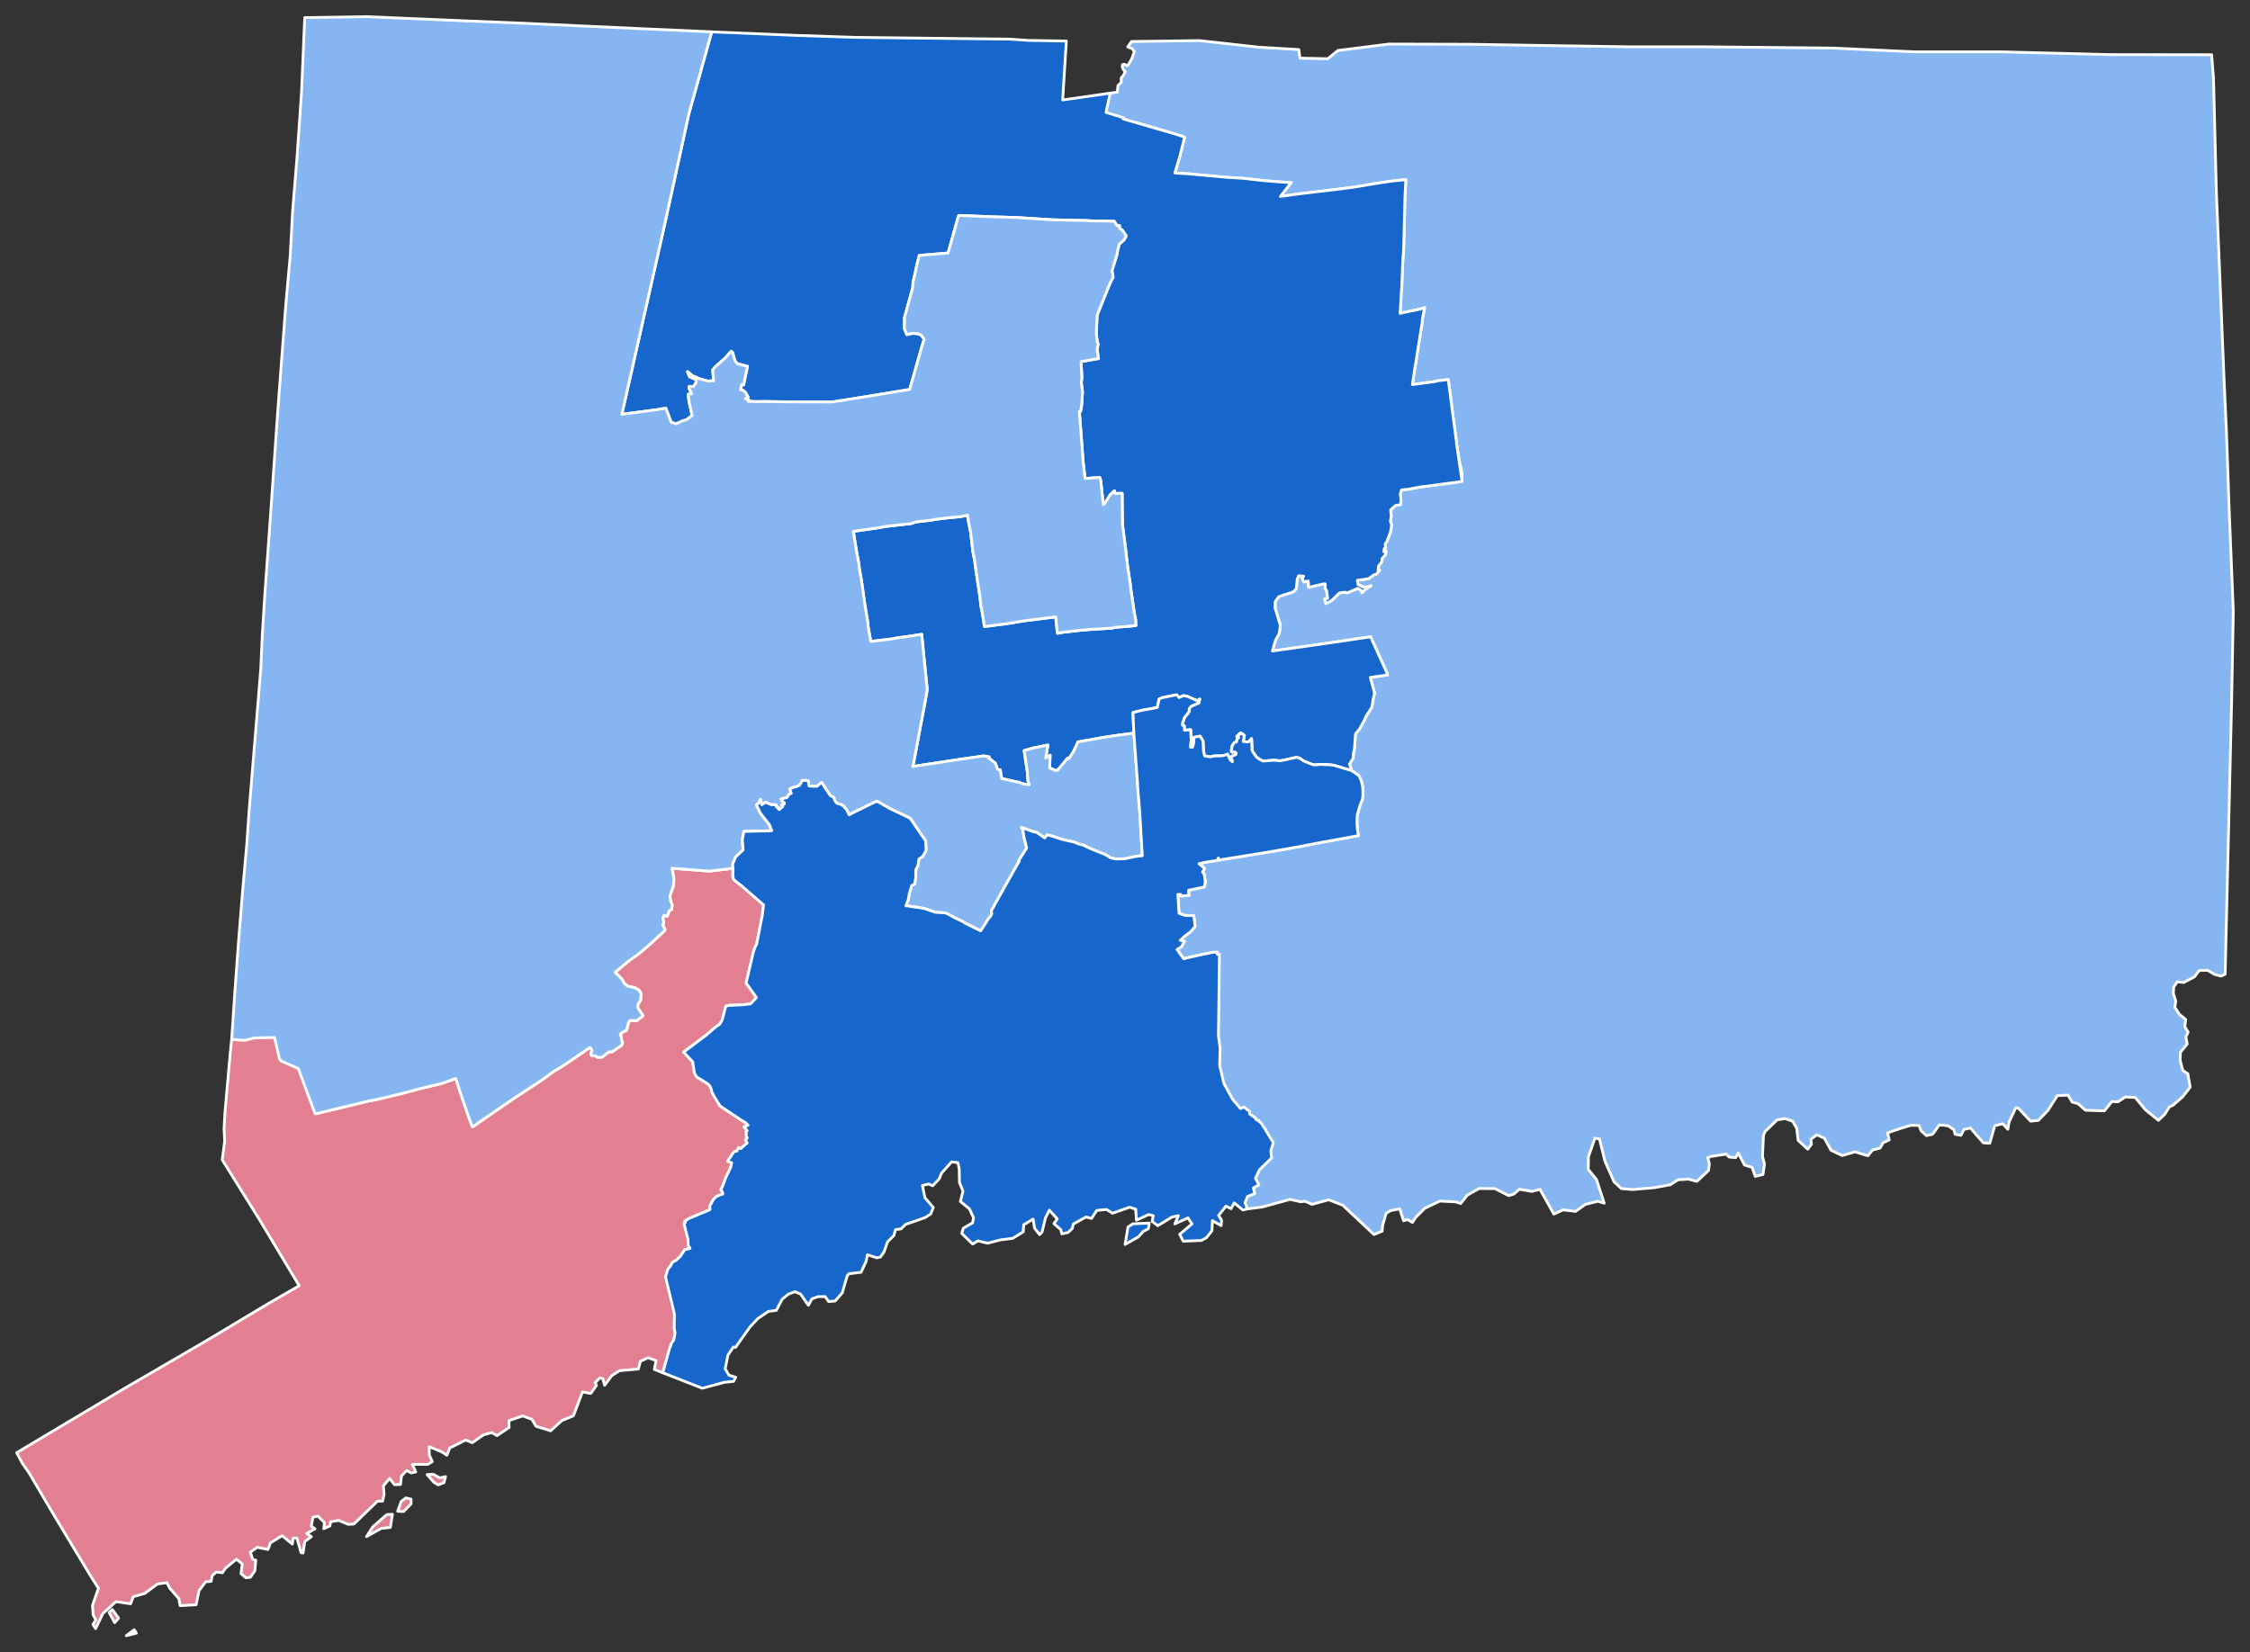 <?xml version="1.0" encoding="UTF-8" standalone="no"?>
<svg
   xmlns:dc="http://purl.org/dc/elements/1.1/"
   xmlns:cc="http://creativecommons.org/ns#"
   xmlns:rdf="http://www.w3.org/1999/02/22-rdf-syntax-ns#"
   xmlns:svg="http://www.w3.org/2000/svg"
   xmlns="http://www.w3.org/2000/svg"
   xmlns:sodipodi="http://sodipodi.sourceforge.net/DTD/sodipodi-0.dtd"
   xmlns:inkscape="http://www.inkscape.org/namespaces/inkscape"
   version="1.2"
   width="810"
   height="595"
   viewBox="0 0 810 595"
   stroke-linecap="round"
   stroke-linejoin="round"
   id="svg5346"
   sodipodi:docname="2010_U.S._House_elections_in_Connecticut.svg"
   inkscape:version="0.92.3 (2405546, 2018-03-11)">
  <rect x="0" y="0" width="810" height="595" fill="#333333" stroke="none"/>
  <defs
     id="defs5350" />
  <sodipodi:namedview
     pagecolor="#ffffff"
     bordercolor="#666666"
     borderopacity="1"
     objecttolerance="10"
     gridtolerance="10"
     guidetolerance="10"
     inkscape:pageopacity="0"
     inkscape:pageshadow="2"
     inkscape:window-width="2097"
     inkscape:window-height="1952"
     id="namedview5348"
     showgrid="false"
     inkscape:zoom="0.9763936"
     inkscape:cx="330.5861"
     inkscape:cy="249.39287"
     inkscape:window-x="1717"
     inkscape:window-y="0"
     inkscape:window-maximized="0"
     inkscape:current-layer="Connecticut Towns" />
  <g
     id="Connecticut Towns"
     transform="translate(5,5)"
     stroke="white"
     stroke-width="1"
     style="fill:#86b6f2;fill-opacity:1">
    <path
       style="fill:#86b6f2;fill-opacity:1;stroke:#ffffff;stroke-opacity:1"
       d="m 431.75,14.619 -24.391,0.33 -1.369,1.947 1.635,0.648 0.738,1.031 -0.938,2.619 -1.312,2.266 -0.465,0.15 -0.895,-0.484 -0.658,0.172 -0.068,0.953 0.398,0.859 0.658,0.648 -0.609,1.309 -0.826,0.979 -0.01,1.654 -1.178,1.111 -0.068,0.715 -0.16,1.643 -2.572,0.369 -0.045,0.207 -0.682,0.096 -1.506,6.904 6.35,1.918 18.533,5.371 3.768,1.203 0.369,0.252 -1.725,6.812 -1.775,5.992 2.672,0.172 2.184,0.119 6.838,0.635 0.439,0.053 1.793,0.131 4.357,0.424 0.729,0.053 5.592,0.332 7.566,0.846 2.871,0.211 0.717,0.08 5.174,0.383 0.957,0.014 -3.877,4.986 8.004,-1.098 10.877,-1.27 7.158,-0.912 4.873,-0.807 3.859,-0.662 5.084,-0.727 0.447,-0.066 4.826,-0.504 -0.33,6.984 -0.199,8.664 -0.248,9.34 -0.289,3.822 -0.41,10.211 -0.168,2.037 -0.41,7.078 1.307,-0.305 5.424,-1.098 2.092,-0.623 -0.787,3.955 -0.129,1.654 -1.465,9.088 -0.24,1.48 -0.498,3.359 -0.34,1.84 -0.029,0.172 -0.039,0.371 -0.41,2.605 -0.457,3.16 2.043,-0.264 6.23,-0.848 0.797,-0.264 3.848,-0.424 0.979,7.541 0.068,0.475 0.488,3.969 0.5,3.586 0.916,6.918 v 0.145 l 0.041,0.502 c 1.923,15.103 5.935,12.996 -8.365,14.936 l -0.369,0.053 -4.406,0.555 -4.096,0.781 -2.602,0.277 -0.439,1.389 0.279,2.355 -0.199,1.533 -1.844,0.344 -1.695,1.562 0.209,2.221 -0.309,1.998 0.447,1.018 -0.139,1.219 -0.26,1.48 -1.305,3.453 -0.578,0.793 0.1,1.627 -0.449,0.066 -0.16,1.203 0.768,-0.158 -0.18,1.217 -1.256,1.428 -0.059,1.072 -1.188,1.588 -0.168,1.652 0.607,-0.211 -1.256,1.508 -0.23,0.08 -0.518,0.053 -1.854,1.361 -1.367,0.291 -2.83,0.385 0.229,1.508 1.914,0.951 1.695,-0.064 1.027,-0.424 -2.113,1.336 -1.107,1.189 -0.17,-0.766 -1.295,-0.834 -3.838,1.627 -0.828,-0.238 -1.953,0.264 -2.891,2.805 -2.045,1.006 -0.389,-1.666 1.066,-0.186 -0.369,-2.752 -0.557,-0.807 0.09,-1.602 -0.289,-0.053 h -0.301 l -5.432,1.244 -0.15,-2.289 -1.545,0.357 -0.607,-1.322 0.498,-0.754 -1.766,-0.172 -0.518,1.098 -0.359,3.545 -1.025,1.137 -5.234,1.746 -1.326,1.773 -0.049,2.354 1.893,6.205 -0.367,2.83 -1.396,2.658 -1.107,3.771 21.863,-3.109 13.508,-2.01 5.682,12.578 0.449,1.152 -0.439,0.064 -5.793,0.82 1.516,5.676 -0.457,1.93 -0.43,2.594 -0.109,0.582 -1.965,3.068 -0.986,2.117 -1.506,2.686 -1.395,1.666 -0.369,5.186 -0.139,0.859 -0.211,0.568 -0.109,2.143 -1.336,2.131 0.809,2.381 2.521,1.732 0.896,1.826 0.549,2.459 0.07,2.672 -0.16,1.508 -1.006,2.619 -0.848,3.004 -0.09,0.82 -0.051,2.248 0.189,2.58 0.34,1.918 -11.684,2.156 -1.076,0.145 -0.688,0.158 -8.514,1.627 -10.328,1.812 -6.002,0.967 -11.992,1.943 -0.129,-0.754 -0.52,0.887 -4.484,0.701 -1.984,0.477 2.043,1.705 -0.787,1.283 0.639,0.807 0.389,2.633 -0.359,1.957 -5.643,1.164 -0.01,0.914 0.189,0.898 -2.852,0.277 -0.18,-0.582 -0.479,0.041 -0.557,-0.041 0.428,6.812 2.273,0.781 1.805,0.014 1.086,0.012 0.119,-0.012 0.498,3.902 -0.119,0.158 -0.828,0.979 -0.777,0.873 -2.123,1.574 -1.494,1.441 1.504,0.357 -1.037,1.879 -1.625,1.084 2.404,3.346 1.156,-0.355 6.141,-1.35 3.279,-0.662 h 1.564 l -0.209,22.977 -0.18,6.402 0.598,4.299 -0.178,6.23 0.209,1.627 0.807,1.932 0.498,2.883 2.713,5.039 0.568,0.809 0.686,0.803 0.789,1.426 2.82,2.77 1.42,-0.23 1.043,1.234 v 0.043 l 0.082,0.055 0.734,0.869 1.424,0.975 0.014,0.23 0.41,0.06 0.707,0.484 0.098,0.752 0.809,1.084 0.717,0.199 0.275,0.309 0.543,0.881 0.238,1.549 1.635,1.996 -0.379,1.746 -0.527,1.125 0.279,2.539 -4.357,4.221 -0.717,1.428 -1.287,0.053 1.098,0.795 -0.488,0.99 1.176,2.156 -0.707,0.648 -0.678,-0.131 -0.609,0.621 0.529,1.984 -0.699,0.807 -1.006,-0.213 -0.908,0.451 0.041,1.48 -0.938,0.754 0.758,1.984 0.318,0.158 0.041,0.014 0.562,1.109 5.35,-0.68 10.01,-2.74 3.82,0.84 1.6,-0.18 2.49,1.119 6.051,-1.65 5.029,1.961 11.221,10.559 2.959,-1.209 0.17,-2.131 1.26,-4.309 1.57,-0.941 3.34,-0.66 1.371,4.281 1.43,-0.43 1.75,1.039 1.299,-1.93 3.121,-3.131 5.469,-2.639 5.641,0.299 1.83,0.59 2.4,-3 4.24,-2.408 5.75,0.059 4.869,2.5 1.85,-0.529 2.061,-1.76 4.51,0.789 2.891,-0.76 5,8.92 3.311,-1.529 4.52,0.549 3.51,-2.52 4.51,-1.119 2.27,0.689 -2.809,-8.58 -2.951,-3.6 0.08,-4.58 2.32,-6.631 0.6,0.102 1.061,0.18 2,8.08 3.25,7.34 2.6,2.42 4.061,0.35 7.799,-0.66 5.811,-1.061 2.75,-1.799 3.781,-0.221 3.01,0.811 4.17,-3.891 0.32,-2.391 -0.592,-2.309 1.271,-0.4 5.379,-0.84 1.08,1.061 2.301,0.229 0.959,-1.66 2.26,4.301 2.73,0.85 1.15,3.26 2.76,-0.699 0.551,-3.76 -0.73,-2.721 0.359,-7.689 0.65,-1.371 4.26,-4.119 2.83,-0.461 2.75,0.922 1.471,2.549 0.529,4.359 3.439,3.191 1.361,-1.771 -0.221,-1.809 2.15,-1.611 2.75,1.25 2.35,4.32 4.051,1.891 4.59,-1.32 4.641,1.41 1.639,-2.061 2.74,-0.699 1.09,-1.939 2.189,-0.99 -0.568,-2.58 5.1,-1.711 3.25,-0.99 2.939,0.031 0.801,1.99 1.869,1.689 2.25,-0.5 2.42,-3.371 3.131,0.33 2.1,1.41 0.471,1.66 2.09,0.361 1.119,-2.141 2.301,-0.461 4.6,5.311 2.34,0.17 1.789,-6.32 2.852,-0.729 1.869,1.988 0.42,-2.58 2.41,-5.09 0.791,-0.049 4.568,4.82 2.811,-0.301 3.381,-3.51 3.439,-5.42 3.859,-0.131 1.51,2.5 2.08,0.561 2.66,2.359 6.82,0.24 2.721,-3.389 2.18,0.119 2.6,-1.74 3.609,0.17 3.67,4.451 4.67,3.779 2.262,-2.141 1.699,-2.709 1.25,-0.551 3.471,-3 2.75,-3.52 -0.84,-4.84 -1.82,-1.221 -0.93,-3.58 0.059,-2.92 2.451,-2.969 -0.471,-2.57 0.82,-1.73 -1.211,-1.949 0.33,-2.611 -2.279,-1.859 -1.66,-2.58 0.381,-2.109 -0.891,-2.852 0.15,-2.33 1.289,-1.859 2.281,0.27 3.889,-2.039 1.721,-2.279 3.049,-0.051 2.521,1.471 2.219,0.59 1.531,-0.65 1.16,-48.6 1.17,-49.76 0.439,-23.471 0.17,-8.77 -1.52,-37.5 -0.941,-27.141 -0.818,-17.73 -2.182,-53.15 -0.629,-15.229 -1.041,-41.301 -0.67,-8.449 -36.689,-0.051 -29.41,-0.75 -9.9,-0.26 -31.01,0.01 -15.75,-0.73 -13.65,-0.629 -28.25,-0.271 -18.09,-0.189 h -27.52 l -32.689,-0.51 -24.109,-0.391 -21.381,-0.059 -7.711,-0.021 -18.35,2.311 -3.699,2.98 L 467.971,20.939 467.57,17.85 453.24,17 Z"
       transform="translate(-5,-5)"
       id="Woodstock town"
       inkscape:connector-curvature="0"
       sodipodi:nodetypes="cccccccccccccccccccccccccccccccccccccccccccccccccccccccccccccccccccccccccccccccccccccccccccccccccccccccccccccccccccccccccccccccccccccccccccccccccccccccccccccccccccccccccccccccccccccccccccccccccccccccccccccccccccccccccccccccccccccccccccccccccccccccccccccccccccccccccccccccccccccccccccccccccccccccccccccccccccccccccccccccccccccccccccccccccccccccccccccccccccccccccccccccccccccccccccccccccccccccccccccccccccccccccccccccccccccccccccccccccccccccccccccccccccc" />
    <path
       style="fill:#1666cb;fill-opacity:1;stroke:#ffffff;stroke-opacity:1"
       d="M 256.199 11.471 L 247.936 41.184 L 244.506 56.896 L 238.973 82.176 L 237.607 88.246 L 236.65 92.492 L 228.695 127.744 L 223.871 149.186 L 224.449 149.107 L 225.355 148.961 L 227.09 148.775 L 236.381 147.559 L 237.838 147.281 L 239.721 147.029 L 241.596 152.043 L 243.43 152.625 L 245.533 151.621 L 247.139 151.156 L 249.152 149.609 L 248.074 144.768 L 247.727 141.977 L 247.775 141.977 L 249.041 141.805 L 247.996 139.742 L 248.135 139.133 L 249.631 139.213 L 250.617 137.783 L 250.588 137.691 L 250.557 137.639 L 250.678 136.713 L 248.234 135.693 L 247.506 133.842 L 247.566 133.855 L 247.627 133.883 L 249.311 135.363 L 252.102 136.475 L 254.834 137.242 L 255.213 137.229 L 256.598 137.082 L 256.896 137.148 L 256.748 135.311 L 256.617 133.498 L 256.568 133.273 L 256.559 133.221 L 257.426 132.162 L 261.074 128.936 L 263.227 126.475 L 263.357 126.594 L 263.447 126.713 L 263.727 126.898 L 264.652 130.1 L 265.52 130.998 L 269.1 131.924 L 268.92 132.771 L 268.5 134.834 L 268.461 134.861 L 268.451 134.873 L 267.732 138.473 L 267.693 138.617 L 266.955 138.473 L 266.598 140.35 L 267.115 140.391 L 267.215 140.402 L 268.191 141.092 L 269.309 142.955 L 268.301 143.631 L 269.646 144.014 L 269.379 144.584 L 270.516 144.57 L 272.617 144.648 L 273.365 144.609 L 273.506 144.623 L 275.17 144.596 L 281.75 144.676 L 282.756 144.715 L 287.072 144.729 L 299.664 144.756 L 313.102 142.625 L 327.496 140.258 L 331.375 126.527 L 332.689 122.123 L 331.574 120.641 L 330.508 120.205 L 328.523 120.033 L 326.459 120.508 L 325.602 118.379 L 325.602 114.438 L 328.604 103.498 L 328.662 101.766 L 329.6 97.639 L 330.207 94.807 L 330.936 91.99 L 341.303 91.117 L 344.871 78.393 L 345.16 77.586 L 357.164 78.074 L 366.055 78.34 L 378.287 79.119 L 381.268 79.213 L 391.387 79.438 L 392.145 79.516 L 394.547 79.596 L 395.473 79.543 L 401.125 79.688 L 402.072 81.197 L 403.02 81.25 L 402.971 82.176 L 404.076 82.941 L 405.412 84.953 L 404.734 86.275 L 402.91 87.955 L 402.252 90.693 L 402.133 91.619 L 400.309 97.48 L 400.717 99.834 L 399.969 101.25 L 399.023 103.406 L 394.965 113.473 L 394.666 120.152 L 395.035 123.221 L 395.354 123.881 L 394.965 125.654 L 395.414 129.133 L 389.174 130.23 L 389.473 135.973 L 389.273 137.771 L 389.711 141.211 L 389.422 145.641 L 389.014 148.154 L 388.564 148.207 L 389.922 166.17 L 390.639 172.322 L 395.883 171.912 L 396.281 173.076 L 397.168 181.699 L 397.746 181.236 L 399.721 178.102 L 400.568 177.322 L 401.205 176.74 L 401.385 177.705 L 403.967 177.639 L 404.018 183.539 L 404.086 188.168 L 404.066 188.605 L 404.176 189.557 L 405.402 199.146 L 405.572 201.012 L 405.701 201.713 L 405.98 204.266 L 406.938 210.615 L 407.098 212.098 L 407.268 213.314 L 408.293 220.352 L 408.852 223.182 L 408.871 224.676 L 408.932 225.244 L 408.402 225.324 L 407.486 225.416 L 401.346 225.934 L 400.338 226.197 L 393.291 226.621 L 392.203 226.699 L 390.777 226.846 L 390.061 226.846 L 382.764 227.666 L 382.754 227.666 L 382.713 227.666 L 380.721 228.049 L 380.609 227.613 L 380.082 222.217 L 379.334 222.229 L 369.416 223.473 L 366.016 223.988 L 362.107 224.662 L 360.842 224.795 L 359.646 224.953 L 358.689 225.061 L 357.891 225.166 L 354.402 225.615 L 353.695 220.986 L 353.127 218.182 L 352.758 214.848 L 352.299 211.646 L 352.02 210.061 L 351.561 206.807 L 351.322 205.297 L 351.332 205.166 L 350.912 202.203 L 350.514 199.941 L 350.156 198.367 L 350.057 197.084 L 349.646 193.539 L 349.377 191.396 L 348.811 188.75 L 348.301 185.535 L 345.529 186.078 L 341.662 186.436 L 340.586 186.541 L 336.549 187.057 L 335.102 187.348 L 329.939 187.904 L 327.885 188.564 L 323.299 189.068 L 318.914 189.57 L 315.234 190.205 L 307.199 191.342 L 308.307 198.354 L 309.254 203.473 L 309.254 203.512 L 309.373 204.781 L 310.141 209.08 L 310.918 214.676 L 310.998 215.139 L 311.148 216.383 L 311.676 219.662 L 312.404 224.199 L 312.523 225.654 L 313.471 230.986 L 321.385 230.047 L 322.91 229.703 L 326.889 229.188 L 327.736 229.027 L 328.025 229.016 L 331.812 228.42 L 333.248 242.904 L 333.807 248.287 L 333.756 248.658 L 332.9 253.5 L 330.746 264.756 L 330.129 268.221 L 328.941 274.504 L 328.594 276.012 L 346.168 273.34 L 346.277 273.328 L 354.203 272.203 L 356.098 272.561 L 355.896 272.93 L 357.332 274.068 L 358.27 274.73 L 359.107 277.057 L 360.094 277.242 L 360.623 280.338 L 366.176 281.594 L 366.982 281.727 L 368.158 282.242 L 370.492 282.586 L 370.072 281.119 L 369.834 277.891 L 368.688 270.285 L 372.086 269.32 L 377.25 268.287 L 376.434 272.971 L 378.027 271.939 L 377.869 276.502 L 379.873 277.428 L 380.74 277.375 L 384.389 272.971 L 384.498 273.023 L 384.797 273.182 L 386.432 270.682 L 388.076 267.15 L 396.898 265.602 L 401.773 264.848 L 408.184 264.002 L 407.875 256.594 L 412.012 255.562 L 413.557 255.352 L 416.617 254.77 L 417.295 251.701 L 418.492 251.211 L 423.615 250.18 L 424.473 251.197 L 426.088 250.471 L 427.453 250.748 L 431.002 252.336 L 431.91 251.74 L 431.58 253.143 L 428.879 254.266 L 428.211 255.047 L 428.012 256.41 L 426.486 258.262 L 426.297 258.684 L 426.078 259.518 L 425.76 260.061 L 425.729 260.338 L 425.699 261.145 L 426.348 261.316 L 426.426 262.971 L 428.619 262.746 L 428.83 266.33 L 428.551 269.055 L 429.348 269.029 L 429.766 267.375 L 429.775 265.51 L 432.01 265.086 L 433.086 266.779 L 433.285 270.602 L 433.654 272.203 L 435.787 272.547 L 437.113 272.203 L 439.705 272.176 L 440.682 272.031 L 441.449 271.74 L 441.908 271.555 L 442.457 272.705 L 442.516 272.93 L 442.836 273.566 L 443.662 274.293 L 443.652 274.002 L 443.594 273.711 L 443.225 272.627 L 443.373 272.361 L 444.908 271.713 L 445.049 271.197 L 444.51 270.721 L 443.482 270.854 L 443.254 270.576 L 443.572 268.631 L 444.082 267.799 L 444.271 267.508 L 445.188 267.098 L 445.307 266.238 L 445.926 265.576 L 445.328 265.352 L 445.258 265.205 L 445.408 264.955 L 445.865 264.809 L 445.986 264.412 L 446.145 264.32 L 446.465 264.385 L 446.504 264.002 L 446.703 263.896 L 446.832 263.963 L 447.959 264.783 L 447.57 266.992 L 449.016 267.189 L 449.436 267.15 L 450.561 265.986 L 450.711 269.254 L 450.701 270.008 L 450.99 270.721 L 452.406 272.693 L 453.631 273.525 L 454.709 274.055 L 456.523 273.91 L 458.705 273.738 L 460.789 273.963 L 462.465 273.658 L 462.854 273.578 L 463.111 273.525 L 464.816 273.115 L 466.682 272.719 L 467.857 272.996 L 469.273 274.002 L 472.521 275.312 L 473.58 275.457 L 475.193 275.246 L 478.822 275.391 L 480.209 275.576 L 486.629 277.508 L 485.82 275.127 L 487.156 272.996 L 487.266 270.854 L 487.477 270.285 L 487.615 269.426 L 487.984 264.24 L 489.379 262.574 L 490.885 259.889 L 491.871 257.771 L 493.836 254.703 L 493.945 254.121 L 494.375 251.527 L 494.832 249.598 L 493.316 243.922 L 499.109 243.102 L 499.549 243.037 L 499.1 241.885 L 493.418 229.307 L 479.91 231.316 L 458.047 234.426 L 459.154 230.654 L 460.551 227.996 L 460.918 225.166 L 459.025 218.961 L 459.074 216.607 L 460.4 214.834 L 465.635 213.088 L 466.66 211.951 L 467.02 208.406 L 467.537 207.309 L 469.303 207.48 L 468.805 208.234 L 469.412 209.557 L 470.957 209.199 L 471.107 211.488 L 476.539 210.244 L 476.84 210.244 L 477.129 210.297 L 477.039 211.898 L 477.596 212.705 L 477.965 215.457 L 476.898 215.643 L 477.287 217.309 L 479.332 216.303 L 482.223 213.498 L 484.176 213.234 L 485.004 213.473 L 488.842 211.846 L 490.137 212.68 L 490.307 213.445 L 491.414 212.256 L 493.527 210.92 L 492.5 211.344 L 490.805 211.408 L 488.891 210.457 L 488.662 208.949 L 491.492 208.564 L 492.859 208.273 L 494.713 206.912 L 495.23 206.859 L 495.461 206.779 L 496.717 205.271 L 496.109 205.482 L 496.277 203.83 L 497.465 202.242 L 497.523 201.17 L 498.779 199.742 L 498.959 198.525 L 498.191 198.684 L 498.352 197.48 L 498.801 197.414 L 498.701 195.787 L 499.279 194.994 L 500.584 191.541 L 500.844 190.061 L 500.982 188.842 L 500.535 187.824 L 500.844 185.826 L 500.635 183.605 L 502.33 182.043 L 504.174 181.699 L 504.373 180.166 L 504.094 177.811 L 504.533 176.422 L 507.135 176.145 L 511.23 175.363 L 515.637 174.809 L 516.006 174.756 L 526.344 173.354 L 524.371 159.82 L 524.33 159.318 L 524.33 159.174 L 523.414 152.256 L 522.914 148.67 L 522.426 144.701 L 522.357 144.227 L 521.379 136.686 L 517.531 137.109 L 516.734 137.373 L 510.504 138.221 L 508.461 138.484 L 508.918 135.324 L 509.328 132.719 L 509.367 132.348 L 509.396 132.176 L 509.736 130.336 L 510.234 126.977 L 510.475 125.496 L 511.939 116.408 L 512.068 114.754 L 512.855 110.799 L 510.764 111.422 L 505.34 112.52 L 504.033 112.824 L 504.443 105.746 L 504.611 103.709 L 505.021 93.498 L 505.311 89.676 L 505.559 80.336 L 505.758 71.672 L 506.088 64.688 L 501.262 65.191 L 500.814 65.258 L 495.73 65.984 L 491.871 66.646 L 486.998 67.453 L 479.84 68.365 L 468.963 69.635 L 460.959 70.732 L 464.836 65.746 L 463.879 65.732 L 458.705 65.35 L 457.988 65.27 L 455.117 65.059 L 447.551 64.213 L 441.959 63.881 L 441.23 63.828 L 436.873 63.404 L 435.08 63.273 L 434.641 63.221 L 427.803 62.586 L 425.619 62.467 L 422.947 62.295 L 424.723 56.303 L 426.447 49.49 L 426.078 49.238 L 422.311 48.035 L 404.352 42.83 L 404.471 42.4 L 398.17 40.461 L 399.66 33.539 L 382.561 36 L 383.881 14.779 L 370.199 14.551 L 363.49 14.09 L 308.17 13.461 L 304.42 13.34 L 286.32 12.73 L 256.199 11.471 z "
       transform="translate(-5,-5)"
       id="Hartland town" />
    <path
       style="fill:#e27f90;fill-opacity:1;stroke:#ffffff;stroke-opacity:1"
       d="m 241.885,312.652 0.727,3.664 -0.18,2.607 -1.275,3.676 0.24,1.641 0.598,1.721 -0.279,1.639 -0.719,0.279 -0.836,2.09 -1.066,-0.398 -0.469,0.848 0.318,1.998 -0.369,0.635 0.838,1.639 -0.289,0.57 -5.113,4.721 -3.182,2.752 -1.664,1.297 -2.023,1.402 -1.865,1.455 -3.328,2.803 -0.469,0.424 2.512,2.58 0.738,1.416 1.227,0.979 2.66,0.594 1.525,0.928 0.688,1.242 -0.199,2.236 -0.906,1.414 -0.16,1.244 1.924,3.043 -2.303,1.746 -2.283,-0.094 -0.588,0.623 -0.777,2.922 -1.336,0.635 -0.916,0.861 0.389,0.766 0.139,1.574 0.34,0.529 -0.34,1.02 -3.449,2.367 -1.156,0.014 -2.383,1.865 -1.504,0.211 -1.047,-0.674 -1.107,0.066 -0.539,-0.662 0.49,-1.203 -0.379,-0.926 -0.42,-0.238 -4.625,3.213 -6.092,4.088 -2.133,1.191 -4.037,2.963 -8.463,5.582 -0.15,0.078 -5.582,3.783 -7.916,5.449 -3.229,2.275 -0.809,-2.049 -1.795,-5.133 -1.545,-4.537 -1.863,-5.754 -4.914,1.76 -8.623,2.062 -0.459,0.158 -4.596,1.205 -0.498,0.158 -9.49,2.262 -2.293,0.41 -0.529,0.105 -7.059,1.721 -11.812,2.816 -1.006,-2.791 -0.549,-1.361 -0.697,-1.549 -3.908,-10.424 -0.27,-0.119 -0.105,-0.285 -6.363,-2.943 -0.141,-0.553 -1.076,-5.174 -0.787,-2.221 -0.068,0.002 -0.123,-0.531 -14.221,1.049 -0.631,-0.176 v 0.066 l -0.016,0.158 -0.434,0.031 -0.5,4.75 -1.939,21.85 -0.301,5.66 0.221,4.541 -0.9,6.639 13.23,21.24 6.42,10.701 8.07,13.41 -0.91,0.529 -10.191,5.891 -18.719,11.229 -4.271,2.551 L 44.971,499.85 6,523.109 8.1,527 l 2.32,3.301 9.17,15.549 12.83,21.301 3.02,4.75 -2.139,6.18 0.219,3.359 0.98,1.881 -1.029,1.629 0.949,1.5 2.609,-5.459 4.711,-4.26 5.289,0.77 0.91,-2.529 4.24,-1.23 4.48,-3.371 3.42,-0.479 1.02,1.969 3.301,3.82 0.449,2.5 5.75,-0.33 1.041,-5.061 2.389,-3.199 1.99,-0.18 0.32,-1.971 1.49,-1.389 2.24,0.279 1.09,-1.609 3.959,-3.281 2.111,1.73 -0.461,3.449 1.75,1.512 1.611,-0.17 1.6,-2.311 0.35,-3.85 -1.1,-0.25 -0.861,-2.65 2.5,-1.74 3.852,0.789 0.84,-2.34 4.24,-2.619 3.68,2.99 0.32,-2.111 1.34,-0.039 1.5,5.27 0.709,0.111 0.6,-4.102 2.391,-1.77 -1.699,-1.141 3,-1.67 -1.371,-0.959 0.65,-3.25 1.791,-0.35 2.359,2.309 -0.291,2.182 2.221,-0.98 0.25,-1.51 2.939,-0.49 3.451,1.43 2.029,-0.141 8.461,-8.23 1.859,0.012 0.51,-2.441 -0.23,-3.07 2.24,-2.68 1.75,2.26 2.16,-0.08 0.35,-3.039 1.85,-1.98 1.67,0.861 1.641,-0.352 -1.25,-2.709 5.609,-0.041 1.58,-0.969 -1.068,-2.35 -0.07,-3.031 4.59,1.891 1.82,1.199 0.969,-2.59 5.781,-2.9 2.369,0.98 4.051,-2.85 3,-0.801 1.859,1.09 4.35,-2.92 -0.039,-2.5 4.959,-1.67 3.301,1.24 1.48,2.5 5.25,1.621 4.049,-3.691 4.16,-1.719 3.24,-8.59 3,0.539 2.041,-2.879 -0.461,-1 1.68,-1.73 1.1,0.299 0.631,2.371 2.539,-3.43 2.791,-1.811 6.799,-0.609 0.771,-2.801 2.719,-1.23 2.91,0.971 -0.629,3.199 3.049,1.201 0.844,-3.047 c 0.062,0.033 0.115,0.061 0.178,0.094 l 0.699,-2.697 1.123,-4.01 0.996,-1.68 0.084,-0.422 0.367,-0.529 0.33,-3.043 0.049,-0.066 0.01,-0.078 -0.09,-0.332 -0.019,-0.211 -0.158,-2.805 0.537,-1.389 -0.428,-1.693 -0.658,-2.631 -0.119,-0.424 -0.578,-2.566 -0.311,-1.018 -1.236,-5.279 -0.367,-1.441 0.5,-1.717 0.744,-1.076 0.291,-0.314 0.141,-0.311 0.203,-0.295 -0.098,0.06 0.352,-0.779 1.555,-0.912 1.375,-1.283 1.586,-2.434 2.443,-0.596 -0.838,-1.389 -0.26,-2.447 -0.648,-2.023 -0.238,-3.057 -0.568,-0.541 1.227,-0.979 7.994,-3.373 -0.139,-1.205 1.285,-2.367 1.047,-1.098 1.674,-0.781 0.699,-0.119 -0.041,-0.727 -0.646,-0.912 0.566,-0.992 1.236,-3.361 1.734,-3.598 0.369,-1.719 -1.455,-0.568 0.029,-0.053 1.885,-2.791 0.309,-0.385 0.17,-0.172 0.15,-0.145 0.816,-0.119 0.559,-1.244 0.479,0.225 0.289,0.172 2.363,-2.051 -0.609,-1.109 0.639,-0.768 -0.051,-0.053 -0.258,-0.385 -0.1,-1.824 0.379,-0.266 -1.117,-1.402 1.445,-0.568 -0.947,-0.953 -1.475,-0.873 -7.338,-4.893 -0.408,-0.318 -2.094,-3.426 -0.816,-1.588 -0.279,-1.242 -0.459,-0.873 -0.617,-0.701 -4.059,-2.514 -0.857,-1.469 -0.578,-3.969 -3.279,-3.531 8.453,-6.361 2.832,-2.5 1.725,-1.23 0.637,-1.045 0.27,-0.609 1.266,-4.789 1.217,-0.277 4.885,-0.211 2.832,-0.371 2.104,-2.223 -3.729,-5.264 2.582,-11.02 0.557,-1.744 0.648,-1.205 1.984,-10.133 0.508,-4.033 -7.814,-6.76 -2.832,-2.234 -0.398,-1.02 0.029,-3.148 -8.514,1.006 z m -85.824,218.248 -2.291,0.061 2.471,2.84 1.49,0.889 2.09,-0.779 0.57,-2.199 -2.102,0.459 z m -9.951,8.48 -1.699,1.318 -1.25,3.48 2.16,0.1 2.67,-2.779 -0.019,-1.689 z m -4.85,5.889 -2.049,0.141 -5.041,4.43 -2.209,3.461 5.238,-2.932 3.311,-0.359 z m -100.82,34.33 -1.17,0.99 2.01,3.711 1.4,-1.602 z m 7.871,7.25 -2.84,2.15 3.609,-0.92 z"
       transform="translate(-5,-5)"
       id="Fairfield town"
       inkscape:connector-curvature="0"
       sodipodi:nodetypes="cccccccccccccccccccccccccccccccccccccccccccccccccccccccccccccccccccccccccccccccccccccccccccccccccccccccccccccccccccccccccccccccccccccccccccccccccccccccccccccccccccccccccccccccccccccccccccccccccccccccccccccccccccccccccccccccccccccccccccccccccccccccccccccccccccccccccccccccccccccccccccccccccccccccccccccccccccccccccccccccccccccccccccccccccccccccccccc" />
    <path
       style="fill:#86b6f2;fill-opacity:1;stroke:#ffffff;stroke-opacity:1"
       d="m 131.891,6 -22.18,0.34 -1.172,27.02 -1.559,22.67 -1.641,20.061 -0.85,15.949 -1.66,18.422 -2.76,36.639 c -5.66,81.98 -3.776,51.44 -5.66,81.98 l -0.52,11.689 -4.15,50.48 -0.279,3.939 -0.6,8.609 c -2.162,23.122 -3.915,46.7 -5.451,70.381 l 2.582,0.34 2.303,0.065 3.279,-0.832 7.26,-0.17 1.797,7.818 0.275,0.127 0.109,0.426 6.359,2.803 6.045,16.244 0.355,-0.084 0.029,0.084 11.812,-2.816 7.059,-1.721 0.529,-0.105 2.293,-0.41 9.49,-2.262 0.498,-0.158 4.596,-1.205 0.459,-0.158 8.623,-2.062 4.914,-1.76 1.863,5.754 1.545,4.537 1.795,5.133 0.809,2.049 3.229,-2.275 7.916,-5.449 5.582,-3.783 0.15,-0.078 8.463,-5.582 4.037,-2.963 2.133,-1.191 6.092,-4.088 4.625,-3.213 0.42,0.238 0.379,0.926 -0.49,1.203 0.539,0.662 1.107,-0.066 1.047,0.674 1.504,-0.211 2.383,-1.865 1.156,-0.014 3.449,-2.367 0.34,-1.02 -0.34,-0.529 -0.139,-1.574 -0.389,-0.766 0.916,-0.861 1.336,-0.635 0.777,-2.922 0.588,-0.623 2.283,0.094 2.303,-1.746 -1.924,-3.043 0.16,-1.244 0.906,-1.414 0.199,-2.236 -0.688,-1.242 -1.525,-0.928 -2.66,-0.594 -1.227,-0.979 -0.738,-1.416 -2.512,-2.58 0.469,-0.424 3.328,-2.803 1.865,-1.455 2.023,-1.402 1.664,-1.297 3.182,-2.752 5.113,-4.721 0.289,-0.57 -0.838,-1.639 0.369,-0.635 -0.318,-1.998 0.469,-0.848 1.066,0.398 0.836,-2.09 0.719,-0.279 0.279,-1.639 -0.598,-1.721 -0.24,-1.641 1.275,-3.676 0.18,-2.607 -0.727,-3.664 13.477,1.02 8.514,-1.006 -0.119,-1.441 1.096,-2.672 2.682,-2.5 -0.289,-3.664 0.549,-3.002 6.082,-0.146 1.066,0.014 2.92,-0.133 -0.877,-2.17 -3.25,-4.166 -0.318,-0.648 -1.127,-2.354 1.018,-0.701 0.438,-1.164 0.539,1.865 1.275,-0.939 2.055,0.926 1.684,-0.014 0.09,0.318 0.06,0.264 0.068,0.252 0.41,-0.105 0.129,0.594 0.459,0.438 0.938,-0.754 0.158,-0.213 0.18,-0.092 -0.328,-0.529 0.807,-0.357 0.09,-0.092 -0.029,-0.225 0.039,-0.213 -0.986,-0.66 -0.18,-0.635 2.143,-0.582 0.6,-1.086 0.916,-0.383 -0.408,-1.244 -0.119,-0.383 0.857,-0.33 0.717,-0.357 0.408,0.025 1.436,-0.555 0.549,-0.834 0.488,-0.979 1.287,-0.027 0.916,0.186 0.27,1.812 0.479,0.053 0.887,0.066 h 0.35 l 1.137,0.014 1.535,-1.35 0.129,-0.066 1.416,2.236 1.635,2.381 0.16,0.172 0.568,0.316 0.01,0.014 0.479,0.08 0.598,1.6 0.768,0.795 1.365,0.369 0.43,0.357 0.379,0.014 0.318,0.357 0.07,0.186 0.019,0.145 0.049,0.027 -0.01,0.012 0.131,0.094 0.447,0.41 1.117,2.143 1.066,-0.635 3.33,-1.613 4.744,-2.328 0.908,-0.344 3.389,1.943 0.867,0.543 7.496,3.57 0.668,0.82 3.57,5.277 1.465,2.117 0.16,3.439 -1.217,2.234 -1.307,0.781 -0.447,2.566 -0.719,1.375 -0.029,2.818 -0.42,2.367 -1.016,0.477 -0.918,3.082 -0.248,1.771 -0.947,2.461 1.086,0.105 0.688,0.16 2.902,0.369 2.062,0.385 3.768,1.309 3.59,0.238 0.568,0.172 3.369,1.785 2.562,1.244 0.836,0.543 5.504,2.738 2.881,-4.525 0.617,-0.674 0.5,-0.939 -0.189,-1.059 2.512,-4.51 2.641,-4.723 3.021,-5.371 0.797,-1.414 1.146,-2.023 -0.119,-0.055 -0.109,-0.053 2.852,-4.496 -0.947,-3.824 -0.389,-2.578 -0.51,-1.045 4.088,1.533 1.326,0.252 2.92,2.037 0.848,-1.125 2.064,0.518 2.801,0.951 0.559,0.172 4.297,0.967 1.803,0.727 1.775,0.449 1.246,0.676 1.705,0.754 4.875,1.971 1.793,1.125 1.904,0.396 3.289,-0.105 4.248,-0.914 1.934,-0.145 -0.947,-16.098 -0.039,-0.332 -0.041,-0.172 v -0.238 l -0.668,-8.492 -0.019,-0.766 -0.01,-0.227 -0.019,-0.119 -0.51,-6.996 -0.797,-10.715 -6.41,0.846 -4.875,0.754 -8.822,1.549 -1.645,3.531 -1.635,2.5 -0.299,-0.158 -0.109,-0.053 -3.648,4.404 -0.867,0.053 -2.004,-0.926 0.158,-4.562 -1.594,1.031 0.816,-4.684 -5.164,1.033 -3.398,0.965 1.146,7.605 0.238,3.229 0.42,1.467 -2.334,-0.344 -1.176,-0.516 -0.807,-0.133 -5.553,-1.256 -0.529,-3.096 -0.986,-0.186 -0.838,-2.326 -0.938,-0.662 -1.436,-1.139 0.201,-0.369 -1.895,-0.357 -7.926,1.125 -0.109,0.012 -17.574,2.672 0.348,-1.508 1.188,-6.283 0.617,-3.465 2.154,-11.256 0.855,-4.842 0.051,-0.371 -0.559,-5.383 -1.436,-14.484 -3.787,0.596 -0.289,0.012 -0.848,0.16 -3.979,0.516 -1.525,0.344 -7.914,0.939 -0.947,-5.332 -0.119,-1.455 -0.729,-4.537 -0.527,-3.279 -0.15,-1.244 -0.08,-0.463 -0.777,-5.596 -0.768,-4.299 -0.119,-1.27 v -0.039 l -0.947,-5.119 -1.107,-7.012 8.035,-1.137 3.68,-0.635 4.385,-0.502 4.586,-0.504 2.055,-0.66 5.162,-0.557 1.447,-0.291 4.037,-0.516 1.076,-0.105 3.867,-0.357 2.771,-0.543 0.51,3.215 0.566,2.646 0.27,2.143 0.41,3.545 0.1,1.283 0.357,1.574 0.398,2.262 0.42,2.963 -0.01,0.131 0.238,1.51 0.459,3.254 0.279,1.586 0.459,3.201 0.369,3.334 0.568,2.805 0.707,4.629 3.488,-0.449 0.799,-0.105 0.957,-0.107 1.195,-0.158 1.266,-0.133 3.908,-0.674 3.4,-0.516 9.918,-1.244 0.748,-0.012 0.527,5.396 0.111,0.436 1.992,-0.383 h 0.041 0.01 l 7.297,-0.82 h 0.717 l 1.426,-0.146 1.088,-0.078 7.047,-0.424 1.008,-0.264 6.141,-0.518 0.916,-0.092 0.529,-0.08 -0.061,-0.568 -0.019,-1.494 -0.559,-2.83 -1.025,-7.037 -0.17,-1.217 -0.16,-1.482 -0.957,-6.35 -0.279,-2.553 -0.129,-0.701 -0.17,-1.865 -1.227,-9.59 -0.109,-0.951 0.019,-0.438 -0.068,-4.629 -0.051,-5.9 -2.582,0.066 -0.18,-0.965 -0.637,0.582 -0.848,0.779 -1.975,3.135 -0.578,0.463 -0.887,-8.623 -0.398,-1.164 -5.244,0.41 -0.717,-6.152 -1.357,-17.963 0.449,-0.053 0.408,-2.514 0.289,-4.43 -0.438,-3.439 0.199,-1.799 -0.299,-5.742 6.24,-1.098 -0.449,-3.479 0.389,-1.773 -0.318,-0.66 -0.369,-3.068 0.299,-6.68 4.059,-10.066 0.945,-2.156 0.748,-1.416 -0.408,-2.354 1.824,-5.861 0.119,-0.926 0.658,-2.738 1.824,-1.68 0.678,-1.322 -1.336,-2.012 -1.105,-0.766 0.049,-0.926 -0.947,-0.053 -0.947,-1.51 -5.652,-0.145 -0.926,0.053 -2.402,-0.08 -0.758,-0.078 -10.119,-0.225 -2.98,-0.094 -12.232,-0.779 -8.891,-0.266 -12.004,-0.488 -0.289,0.807 -3.568,12.725 -10.367,0.873 -0.729,2.816 -0.607,2.832 -0.938,4.127 -0.059,1.732 -3.002,10.939 v 3.941 l 0.857,2.129 2.064,-0.475 1.984,0.172 1.066,0.436 1.115,1.482 -1.314,4.404 -3.879,13.73 -14.395,2.367 -13.438,2.131 -12.592,-0.027 -4.316,-0.014 -1.006,-0.039 -6.58,-0.08 -1.664,0.027 -0.141,-0.014 -0.748,0.039 -2.102,-0.078 -1.137,0.014 0.268,-0.57 -1.346,-0.383 1.008,-0.676 -1.117,-1.863 -0.977,-0.689 -0.1,-0.012 -0.518,-0.041 0.357,-1.877 0.738,0.145 0.039,-0.145 0.719,-3.6 0.01,-0.012 0.039,-0.027 0.42,-2.062 0.18,-0.848 -3.58,-0.926 -0.867,-0.898 -0.926,-3.201 -0.279,-0.186 -0.09,-0.119 -0.131,-0.119 -2.152,2.461 -3.648,3.227 -0.867,1.059 0.01,0.053 0.049,0.225 0.131,1.812 0.148,1.838 -0.299,-0.066 -1.385,0.146 -0.379,0.014 -2.732,-0.768 -2.791,-1.111 -1.684,-1.48 -0.06,-0.027 -0.06,-0.014 0.729,1.852 2.443,1.02 -0.121,0.926 0.031,0.053 0.029,0.092 -0.986,1.43 -1.496,-0.08 -0.139,0.609 1.045,2.062 -1.266,0.172 h -0.049 l 0.348,2.791 1.078,4.842 -2.014,1.547 -1.605,0.465 -2.104,1.004 -1.834,-0.582 -1.875,-5.014 -1.883,0.252 -1.457,0.277 -9.291,1.217 -1.734,0.186 -0.906,0.146 -0.578,0.078 4.824,-21.441 7.955,-35.252 0.957,-4.246 1.365,-6.07 5.533,-25.279 3.43,-15.713 8.264,-29.713 c -5e-5,-1.93e-4 -42.473,-1.855 -68.01,-3.102 L 169.43,7.59 Z"
       transform="translate(-5,-5)"
       id="Salisbury town"
       inkscape:connector-curvature="0"
       sodipodi:nodetypes="ccccccccccccccccccccccccccccccccccccccccccccccccccccccccccccccccccccccccccccccccccccccccccccccccccccccccccccccccccccccccccccccccccccccccccccccccccccccccccccccccccccccccccccccccccccccccccccccccccccccccccccccccccccccccccccccccccccccccccccccccccccccccccccccccccccccccccccccccccccccccccccccccccccccccccccccccccccccccccccccccccccccccccccccccccccccccccccccccccccccccccccccccccccccccccccccccccccccccccccccccccccccccccccccccccccccccccccccccccccccccccccccccccccccccccccccccccccccccccccccccccccccccccccccccccccccccccccccccccc" />
    <path
       style="fill:#1666cb;fill-opacity:1;stroke:#ffffff;stroke-opacity:1"
       d="m 423.615,250.18 -5.123,1.031 -1.197,0.49 -0.678,3.068 -3.061,0.582 -1.545,0.211 -4.137,1.031 0.309,7.408 0.797,10.715 0.51,6.996 0.019,0.119 0.01,0.227 0.019,0.766 0.668,8.492 v 0.238 l 0.041,0.172 0.039,0.332 0.947,16.098 -1.934,0.145 -4.248,0.914 -3.289,0.105 -1.904,-0.396 -1.793,-1.125 -4.875,-1.971 -1.705,-0.754 -1.246,-0.676 -1.775,-0.449 -1.803,-0.727 -4.297,-0.967 -0.559,-0.172 -2.801,-0.951 -2.064,-0.518 -0.848,1.125 -2.92,-2.037 -1.326,-0.252 -4.088,-1.533 0.51,1.045 0.389,2.578 0.947,3.824 -2.852,4.496 0.109,0.053 0.119,0.055 -1.146,2.023 -0.797,1.414 -3.021,5.371 -2.641,4.723 -2.512,4.51 0.189,1.059 -0.5,0.939 -0.617,0.674 -2.881,4.525 -5.504,-2.738 -0.836,-0.543 -2.562,-1.244 -3.369,-1.785 -0.568,-0.172 -3.59,-0.238 -3.768,-1.309 -2.062,-0.385 -2.902,-0.369 -0.688,-0.16 -1.086,-0.105 0.947,-2.461 0.248,-1.771 0.918,-3.082 1.016,-0.477 0.42,-2.367 0.029,-2.818 0.719,-1.375 0.447,-2.566 1.307,-0.781 1.217,-2.234 -0.16,-3.439 -1.465,-2.117 -3.57,-5.277 -0.668,-0.82 L 320.029,291 l -0.867,-0.543 -3.389,-1.943 -0.908,0.344 -4.744,2.328 -3.33,1.613 -1.066,0.635 -1.117,-2.143 -0.447,-0.41 -0.131,-0.094 0.01,-0.012 -0.049,-0.027 -0.019,-0.145 -0.07,-0.186 -0.318,-0.357 -0.379,-0.014 -0.43,-0.357 -1.365,-0.369 -0.768,-0.795 -0.598,-1.6 -0.479,-0.08 -0.01,-0.014 -0.568,-0.316 -0.16,-0.172 -1.635,-2.381 -1.416,-2.236 -0.129,0.066 -1.535,1.35 -1.137,-0.014 H 292.625 l -0.887,-0.066 -0.479,-0.053 -0.27,-1.812 -0.916,-0.186 -1.287,0.027 -0.488,0.979 -0.549,0.834 -1.436,0.555 -0.408,-0.025 -0.717,0.357 -0.857,0.33 0.119,0.383 0.408,1.244 -0.916,0.383 -0.6,1.086 -2.143,0.582 0.18,0.635 0.986,0.66 -0.039,0.213 0.029,0.225 -0.09,0.092 -0.807,0.357 0.328,0.529 -0.18,0.092 -0.158,0.213 -0.938,0.754 -0.459,-0.438 -0.129,-0.594 -0.41,0.105 -0.068,-0.252 -0.06,-0.264 -0.09,-0.318 -1.684,0.014 -2.055,-0.926 -1.275,0.939 -0.539,-1.865 -0.438,1.164 -1.018,0.701 1.127,2.354 0.318,0.648 3.25,4.166 0.877,2.17 -2.92,0.133 -1.066,-0.014 -6.082,0.146 -0.549,3.002 0.289,3.664 -2.682,2.5 -1.096,2.672 0.119,1.441 -0.029,3.148 0.398,1.02 2.832,2.234 7.814,6.76 -0.508,4.033 -1.984,10.133 -0.648,1.205 -0.557,1.744 -2.582,11.02 3.729,5.264 -2.104,2.223 -2.832,0.371 -4.885,0.211 -1.217,0.277 -1.266,4.789 -0.27,0.609 -0.637,1.045 -1.725,1.23 -2.832,2.5 -8.453,6.361 3.279,3.531 0.578,3.969 0.857,1.469 4.059,2.514 0.617,0.701 0.459,0.873 0.279,1.242 0.816,1.588 2.094,3.426 0.408,0.318 7.338,4.893 1.475,0.873 0.947,0.953 -1.445,0.568 1.117,1.402 -0.379,0.266 0.1,1.824 0.258,0.385 0.051,0.053 -0.639,0.768 0.609,1.109 -2.363,2.051 -0.289,-0.172 -0.479,-0.225 -0.559,1.244 -0.816,0.119 -0.15,0.145 -0.17,0.172 -0.309,0.385 -1.885,2.791 -0.029,0.053 1.455,0.568 -0.369,1.719 -1.734,3.598 -1.236,3.361 -0.566,0.992 0.646,0.912 0.041,0.727 -0.699,0.119 -1.674,0.781 -1.047,1.098 -1.285,2.367 0.139,1.205 -7.994,3.373 -1.227,0.979 0.33,0.314 -0.49,0.387 1.439,5.639 0.051,2.08 0.686,1.168 -1.906,0.465 -1.586,2.434 -1.375,1.283 -1.555,0.912 -0.457,1.014 -0.432,0.625 -0.627,0.676 -0.117,0.4 -0.051,0.074 -0.73,2.369 3.221,13.42 -0.09,4.961 0.318,1.93 -0.496,2.469 -1.008,1.455 0.01,0.357 -0.082,0.289 -0.312,0.529 -2.531,9.131 14.221,5.58 7.939,-2.15 3.311,-0.32 0.801,-1.48 -2.451,-0.77 -1.359,-2.279 0.99,-4.941 1.959,-2.889 0.74,0.139 5.25,-7.389 2.811,-3.021 3.76,-2.539 2.891,-0.41 2.119,-4.01 2.23,-1.82 2.42,-0.9 2,0.881 2.779,4.029 1.27,-2.32 2.16,-0.789 2.621,-0.029 1.27,1.799 2.33,-0.219 2.551,-2.941 1.789,-6.139 0.641,-0.74 4.33,-0.51 1.869,-4.021 0.41,-2.299 3.381,1.1 1.32,-0.279 1.279,-1.82 1.311,-3.68 2.238,-2.221 0.592,-2.141 1.988,-0.27 1.682,-1.631 6.988,-2.42 2.021,-1.309 0.92,-2.352 -3.01,-3.52 -0.891,-4.41 2.25,-0.52 1.43,0.641 2.359,-2.5 0.852,-2.08 3.629,-4.031 2.25,0.291 0.48,2.199 0.09,4.92 1.27,3.15 -0.939,3.689 3.24,2.66 1.5,3.201 -0.35,1.84 -3.34,1.93 -0.561,1.869 1.561,1.531 2.369,2.32 1.869,-1.17 3.512,0.859 4.689,-1.211 4.34,-0.539 3.789,-2.34 0.17,-2.551 3.391,-2.039 0.51,3.24 1.83,2.34 0.881,-0.951 1.25,-5.148 1.369,-2.691 2.861,3.15 -1.201,1.699 2.461,2.15 0.369,1.531 2.25,-0.49 1.5,-1.43 0.43,-1.641 4.551,-2.529 1.98,0.539 1.879,-2.9 3.51,-0.34 2.17,1.359 6.131,-2.17 2.189,0.701 0.281,3.969 4.408,-2.039 1.631,0.42 -0.369,2.09 2.02,1.51 5.049,-3.08 2.371,-0.539 -1.311,2.98 4.75,-2.172 1.439,2.172 -4.42,3.76 1.271,2.469 6.529,-0.27 1.779,-0.949 2.01,-2.51 0.191,-3.672 3.129,1.781 0.18,-1.91 -1.068,-1.77 2.639,-3.34 1.82,0.93 1.16,-2.078 c 1.034,0.844 2.068,1.688 3.121,2.568 l 1.6,-0.41 -0.84,-2.25 0.91,-2.24 2.619,-1.051 -0.529,-1.99 2,-1.129 -1.24,-2.361 1.449,-3.09 4.371,-4.229 -0.281,-2.561 0.891,-2.949 -2.725,-4.416 -0.051,-0.33 -0.492,-0.551 -1.113,-1.805 -0.785,-0.539 -0.051,-0.387 -0.656,-0.098 -0.424,-0.291 -0.027,-0.418 -2.131,-1.426 -0.082,-0.098 v -0.883 l -2.053,-1.602 -1.217,0.568 -2.803,-3.283 -3.191,-5.764 -1.529,-6.461 0.17,-6.25 -0.6,-4.311 0.359,-29.479 -0.727,0.004 0.006,-0.74 h -1.564 l -3.279,0.662 -6.141,1.35 -1.156,0.355 -2.404,-3.346 1.625,-1.084 1.037,-1.879 -1.504,-0.357 1.494,-1.441 2.123,-1.574 0.777,-0.873 0.828,-0.979 0.119,-0.158 -0.498,-3.902 -0.119,0.012 -1.086,-0.012 -1.805,-0.014 -2.273,-0.781 -0.428,-6.812 0.557,0.041 0.479,-0.041 0.18,0.582 2.852,-0.277 -0.189,-0.898 0.01,-0.914 5.643,-1.164 0.359,-1.957 -0.389,-2.633 -0.639,-0.807 0.787,-1.283 -2.043,-1.705 1.984,-0.477 4.484,-0.701 0.52,-0.887 0.129,0.754 11.992,-1.943 6.002,-0.967 10.328,-1.812 8.514,-1.627 0.688,-0.158 1.076,-0.145 11.684,-2.156 -0.34,-1.918 -0.189,-2.58 0.051,-2.248 0.09,-0.82 0.848,-3.004 1.006,-2.619 0.16,-1.508 -0.07,-2.672 -0.549,-2.459 -0.896,-1.826 -2.521,-1.732 -6.42,-1.932 -1.387,-0.186 -3.629,-0.145 -1.613,0.211 -1.059,-0.145 -3.248,-1.311 -1.416,-1.006 -1.176,-0.277 -1.865,0.396 -1.705,0.41 -0.258,0.053 -0.389,0.08 -1.676,0.305 -2.084,-0.225 -2.182,0.172 -1.814,0.145 -1.078,-0.529 -1.225,-0.832 -1.416,-1.973 -0.289,-0.713 0.01,-0.754 -0.15,-3.268 -1.125,1.164 -0.42,0.039 -1.445,-0.197 0.389,-2.209 -1.127,-0.82 -0.129,-0.066 -0.199,0.105 -0.039,0.383 -0.32,-0.065 -0.158,0.092 -0.121,0.396 -0.457,0.146 -0.15,0.25 0.07,0.146 0.598,0.225 -0.619,0.662 -0.119,0.859 -0.916,0.41 -0.189,0.291 -0.51,0.832 -0.318,1.945 0.229,0.277 1.027,-0.133 0.539,0.477 -0.141,0.516 -1.535,0.648 -0.148,0.266 0.369,1.084 0.059,0.291 0.01,0.291 -0.826,-0.727 -0.32,-0.637 -0.059,-0.225 -0.549,-1.15 -0.459,0.186 -0.768,0.291 -0.977,0.145 -2.592,0.027 -1.326,0.344 -2.133,-0.344 -0.369,-1.602 -0.199,-3.822 -1.076,-1.693 -2.234,0.424 -0.01,1.865 -0.418,1.654 -0.797,0.025 0.279,-2.725 -0.211,-3.584 -2.193,0.225 -0.078,-1.654 -0.648,-0.172 0.029,-0.807 0.031,-0.277 0.318,-0.543 0.219,-0.834 0.189,-0.422 1.525,-1.852 0.199,-1.363 0.668,-0.781 2.701,-1.123 0.33,-1.402 -0.908,0.596 -3.549,-1.588 -1.365,-0.277 -1.615,0.727 z m -9.885,190.23 -5.91,0.279 -1.73,1.141 -1.061,6.279 4.76,-2.709 1.811,-2.01 1.82,-0.93 z"
       transform="translate(-5,-5)"
       id="Branford town"
       inkscape:connector-curvature="0"
       sodipodi:nodetypes="cccccccccccccccccccccccccccccccccccccccccccccccccccccccccccccccccccccccccccccccccccccccccccccccccccccccccccccccccccccccccccccccccccccccccccccccccccccccccccccccccccccccccccccccccccccccccccccccccccccccccccccccccccccccccccccccccccccccccccccccccccccccccccccccccccccccccccccccccccccccccccccccccccccccccccccccccccccccccccccccccccccccccccccccccccccccccccccccccccccccccccccccccccccccccccccccccccccccccccccccccccccccccccccccccccccccccccccccccccccccccccccccccccccccccccccccccccccccccccccccccccccccccccccccccccccccccccccccccccccccccccccccccccccccc" />
    <g
       id="2000s CT CD"
       transform="matrix(0.997,0,0,1.323,2.298,1.169)"
       style="opacity:1;stroke:#ffffff;stroke-width:0.871;stroke-miterlimit:4;stroke-dasharray:none;stroke-opacity:1" />
  </g>
</svg>
